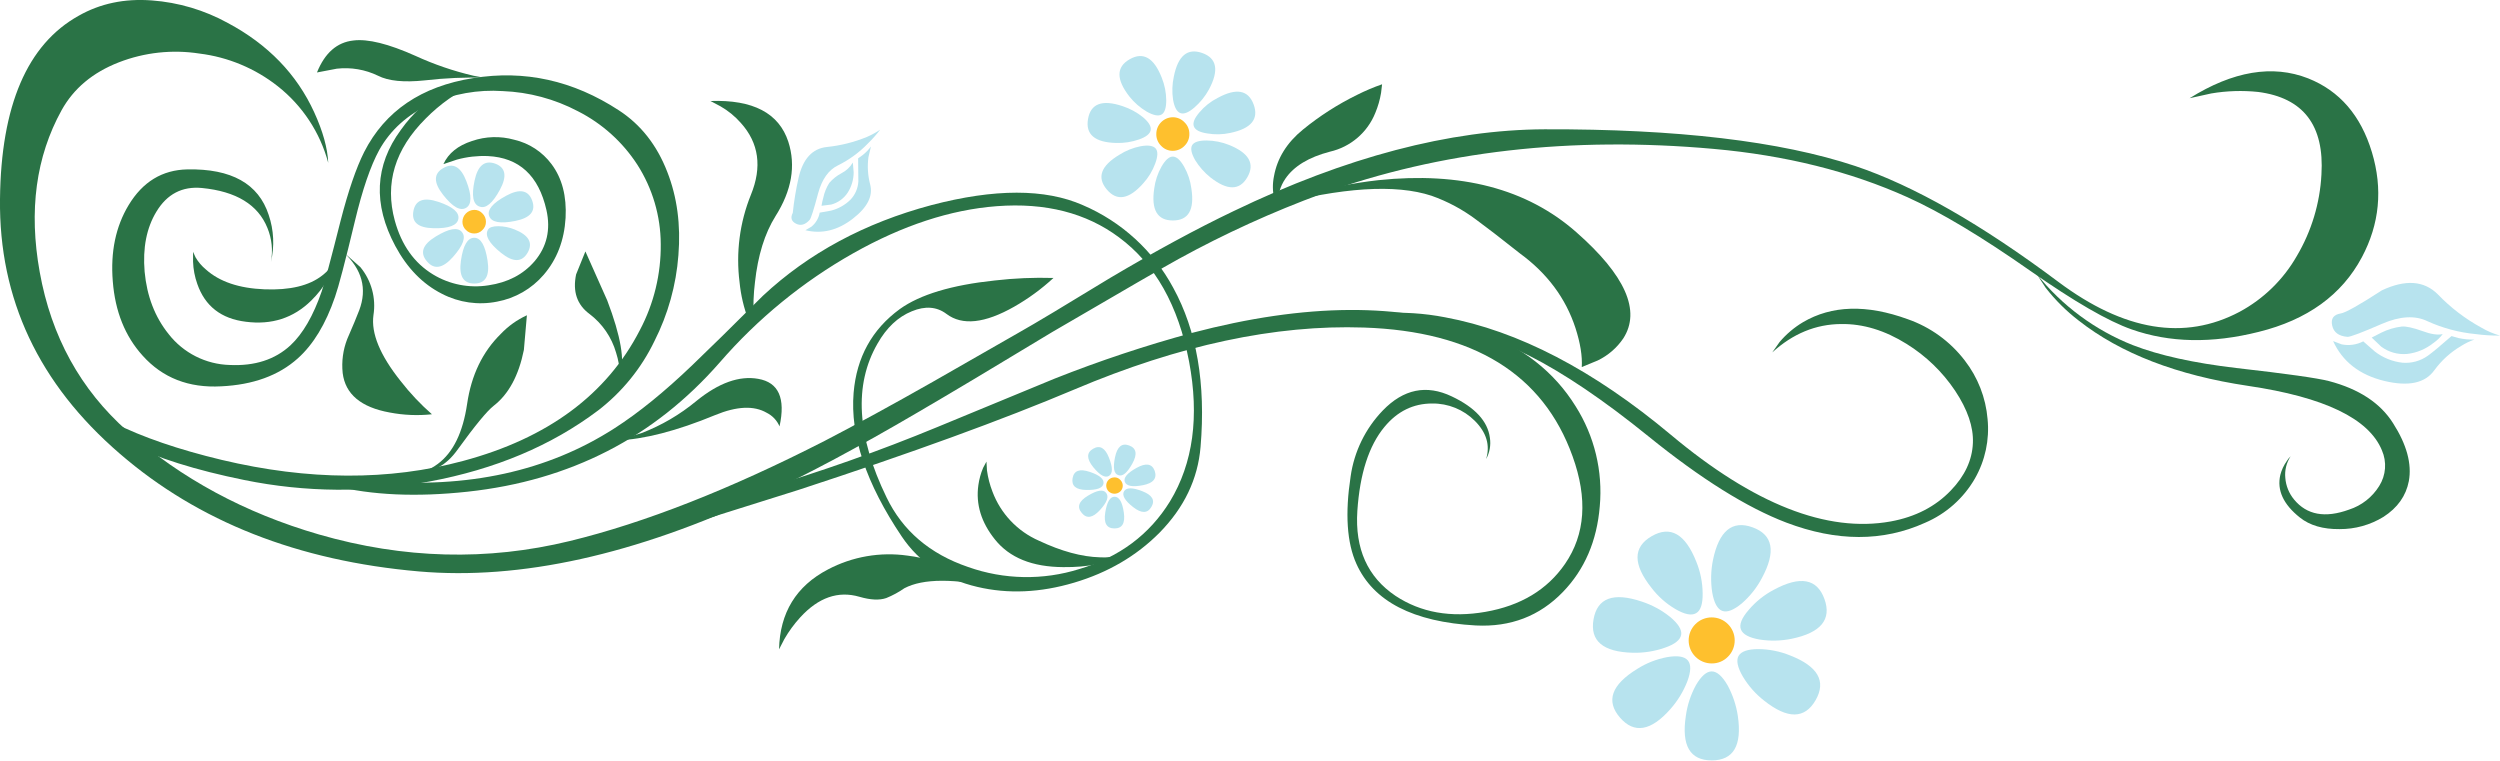 <?xml version="1.0" encoding="iso-8859-1"?>
<!-- Generator: Adobe Illustrator 20.1.0, SVG Export Plug-In . SVG Version: 6.00 Build 0)  -->
<svg version="1.0" id="Layer_1" xmlns="http://www.w3.org/2000/svg" xmlns:xlink="http://www.w3.org/1999/xlink" x="0px" y="0px"
	 viewBox="0 0 938.33 285.44" enable-background="new 0 0 938.33 285.44" xml:space="preserve">
<title>organicdesigns_0012</title>
<path fill="#2A7346" d="M847.56,34.51c16.967,2.2,24.883,12.533,23.75,31c-0.567,10.79-3.737,21.282-9.24,30.58
	c-5.061,8.857-12.507,16.116-21.49,20.95c-20.667,10.947-43.333,7.203-68-11.23c-28.907-21.64-54.323-36.14-76.25-43.5
	c-28.087-9.333-66.95-13.927-116.59-13.78C544.133,48.683,505.22,58.92,463,79.24c-13.827,6.607-29.283,14.973-46.37,25.1
	c-16.78,10.253-28.183,17.08-34.21,20.48l-32.33,18.5c-15.267,8.667-28.807,16.06-40.62,22.18
	c-35.567,18.18-67.427,30.7-95.58,37.56c-30.98,7.547-62.367,6.73-94.16-2.45c-27.787-8.06-51.763-20.993-71.93-38.8
	c-17.593-15.6-28.56-35.513-32.9-59.74c-4.147-23.02-1.413-43.243,8.2-60.67c4.527-8.18,11.69-14.18,21.49-18
	c9.621-3.741,20.059-4.879,30.26-3.3c10.741,1.324,20.913,5.568,29.41,12.27c9.25,7.289,15.894,17.374,18.94,28.75
	c-0.253-5.533-2.013-11.867-5.28-19c-6.533-14.28-17.34-25.447-32.42-33.5C76.717,3.788,66.997,0.902,57,0.16
	C46.78-0.613,37.617,1.307,29.51,5.92C10.217,16.673,0.38,39.603,0,74.71c-0.433,37.527,14.567,69.393,45,95.6
	c29.473,25.48,66.86,40.2,112.16,44.16c38.08,3.333,81.123-6.197,129.13-28.59c16.84-7.867,36.173-18.2,58-31
	c12.193-7.107,29.097-17.203,50.71-30.29c26.707-15.6,42.54-24.753,47.5-27.46c17.272-9.482,35.233-17.652,53.73-24.44
	c44.427-16,93.427-21.6,147-16.8c27.007,2.42,51.223,8.457,72.65,18.11c12.567,5.66,27.993,14.907,46.28,27.74
	c16.467,11.513,29.097,18.81,37.89,21.89c14.267,5.033,30.163,5.347,47.69,0.94c18.287-4.527,31.2-13.86,38.74-28
	c6.667-12.52,7.923-25.67,3.77-39.45s-12.133-23.017-23.94-27.71c-13.333-5.22-28.163-2.733-44.49,7.46l8.11-1.79
	C835.753,34.09,841.685,33.898,847.56,34.51z"/>
<path fill="#2A7346" d="M250.45,64.52c-3.893-10.067-9.957-17.773-18.19-23.12c-17.153-11.2-35.377-15.227-54.67-12.08
	c-19.42,3.08-33.057,12.327-40.91,27.74c-3.013,6-5.967,14.62-8.86,25.86c-3.647,14.467-6.003,23.273-7.07,26.42
	c-3.167,9.187-7.083,15.95-11.75,20.29c-5.78,5.333-13.353,7.787-22.72,7.36c-9.017-0.234-17.456-4.494-23-11.61
	c-5.153-6.42-8.153-14.22-9-23.4c-0.753-8.933,0.723-16.45,4.43-22.55c4-6.607,9.687-9.563,17.06-8.87
	c12.88,1.26,21.08,6.26,24.6,15c1.659,4.031,2.118,8.455,1.32,12.74c1.386-5.846,1.091-11.964-0.85-17.65
	c-3.82-11.7-13.993-17.39-30.52-17.07C60.9,63.767,53.55,68.24,48.27,77c-4.847,8.04-6.827,17.563-5.94,28.57
	c0.88,11.333,4.62,20.643,11.22,27.93c7.473,8.333,17.29,12.167,29.45,11.5c12-0.567,21.583-4.057,28.75-10.47
	c5.847-5.22,10.513-12.927,14-23.12c1.333-3.773,3.817-13.24,7.45-28.4c2.827-11.827,5.873-20.73,9.14-26.71
	c4.207-7.533,10.613-13.3,19.22-17.3c8.524-3.787,17.844-5.438,27.15-4.81c9.839,0.383,19.467,2.963,28.18,7.55
	c9.093,4.607,16.802,11.543,22.34,20.1c5.684,8.889,8.726,19.209,8.77,29.76c0.119,11.24-2.569,22.331-7.82,32.27
	c-12.447,24.227-34.567,40.603-66.36,49.13c-27.84,7.487-58.033,7.36-90.58-0.38c-16.273-3.9-29.753-8.523-40.44-13.87l-6.41,0.47
	l11.22,7.08c11.12,5.533,25.823,10.157,44.11,13.87c22.871,4.658,46.426,4.852,69.37,0.57c24.76-4.593,45.903-13.497,63.43-26.71
	c8.969-6.901,16.199-15.805,21.11-26c5.097-10.059,8.156-21.025,9-32.27C255.543,84.367,254.15,73.953,250.45,64.52z"/>
<path fill="#2A7346" d="M167.6,33.38c-6.805,3.765-12.669,9.023-17.15,15.38c-9.8,13.333-10.49,27.867-2.07,43.6
	c4.46,8.307,10.303,14.283,17.53,17.93c6.348,3.292,13.627,4.325,20.64,2.93c6.826-1.263,13.013-4.828,17.53-10.1
	c4.967-5.787,7.7-12.897,8.2-21.33c0.44-8.18-1.32-14.91-5.28-20.19c-3.432-4.616-8.395-7.859-14-9.15
	c-5.202-1.455-10.724-1.291-15.83,0.47c-5.28,1.7-8.863,4.593-10.75,8.68l5.09-1.7c3.772-1.034,7.682-1.479,11.59-1.32
	c11.753,0.567,19.087,7.33,22,20.29c1.633,7.333,0.157,13.72-4.43,19.16c-4.273,4.973-10.053,7.993-17.34,9.06
	c-7.206,1.153-14.586-0.297-20.82-4.09c-7.04-4.28-11.817-11.01-14.33-20.19c-3.833-14,0.03-26.77,11.59-38.31
	c5.359-5.439,11.648-9.876,18.57-13.1L167.6,33.38z"/>
<path fill="#2A7346" d="M337.73,116c-10.433,7.613-16.213,18.087-17.34,31.42c-1.333,16.107,4.7,34.107,18.1,54
	c6.533,9.687,15.99,15.977,28.37,18.87c11.5,2.707,23.597,2.173,36.29-1.6c12.693-3.773,23.36-10.003,32-18.69
	c9.3-9.44,14.453-20.197,15.46-32.27c2-23.72-1.423-43.633-10.27-59.74c-7.469-13.881-19.433-24.811-33.93-31
	c-14.14-6.227-33.087-6.227-56.84,0C324.583,83.663,303.513,95,286.36,111C274.787,122.54,266,131.173,260,136.9
	c-10.553,10.127-20.357,18.087-29.41,23.88c-25.06,16.1-55.043,22.673-89.95,19.72l-15.46,1.79c14.327,3.587,31.103,4.34,50.33,2.26
	c38.453-4.153,69.997-20.323,94.63-48.51c14.24-16.439,31.201-30.308,50.14-41c18.54-10.447,36.48-16.33,53.82-17.65
	c18.287-1.387,33.587,2.513,45.9,11.7c13.507,10,22.273,25.54,26.3,46.62c3.893,20.667,1.507,38.157-7.16,52.47
	c-7.667,12.46-19,20.923-34,25.39c-13.632,4.29-28.291,4.027-41.76-0.75c-14.387-4.907-24.597-13.62-30.63-26.14
	c-11.167-22.993-12.303-42.22-3.41-57.68c3.393-6,7.697-10.057,12.91-12.17c5.027-2.073,9.36-1.74,13,1
	c5.907,4.467,14.39,3.553,25.45-2.74c5.291-3.019,10.223-6.629,14.7-10.76c-7.346-0.222-14.699,0.092-22,0.94
	C357.22,106.977,345.33,110.553,337.73,116z"/>
<path fill="#2A7346" d="M171.65,168.89c6.6-9.12,11.157-14.657,13.67-16.61c5.593-4.34,9.363-11.323,11.31-20.95l1.13-13
	c-3.684,1.685-7.011,4.062-9.8,7c-6.847,6.733-11.057,15.477-12.63,26.23s-5.24,18.27-11,22.55c-2.893,2.14-5.627,3.21-8.2,3.21
	C162.33,177.487,167.503,174.677,171.65,168.89z"/>
<path fill="#2A7346" d="M232.73,140.77c1.887-5.287,0.283-14.62-4.81-28l-8.2-18.4l-3.49,8.63c-1.333,6.42,0.333,11.36,5,14.82
	c4.819,3.632,8.328,8.731,10,14.53C232.097,135.079,232.602,137.91,232.73,140.77z"/>
<path fill="#2A7346" d="M146.29,154.83c5.215,1.001,10.55,1.223,15.83,0.66c-4.312-3.78-8.253-7.962-11.77-12.49
	c-7.727-9.687-11.12-17.927-10.18-24.72c1.018-6.425-0.766-12.978-4.9-18L129,94.72c6.913,6.447,8.86,13.68,5.84,21.7
	c-0.88,2.327-2.387,5.943-4.52,10.85c-1.574,4.051-2.156,8.419-1.7,12.74C129.593,147.937,135.483,152.877,146.29,154.83z"/>
<path fill="#2A7346" d="M116.79,112.84c4.967-4.907,7.857-10.003,8.67-15.29c-0.567,2-2.073,3.95-4.52,5.85
	c-4.9,3.84-12.127,5.57-21.68,5.19s-16.887-2.867-22-7.46c-1.539-1.275-2.845-2.808-3.86-4.53l-0.94-2.08v3.68
	c0.095,2.866,0.635,5.7,1.6,8.4c2.893,8.307,8.957,13.027,18.19,14.16C101.95,122.02,110.13,119.38,116.79,112.84z"/>
<path fill="#2A7346" d="M159.4,30.17c7.633-0.884,15.319-1.219,23-1c-1.582-0.166-3.155-0.416-4.71-0.75
	c-7.488-1.751-14.782-4.25-21.77-7.46c-10.12-4.527-17.88-6.447-23.28-5.76c-6.16,0.667-10.717,4.667-13.67,12l7.45-1.42
	c5.299-0.6,10.66,0.315,15.46,2.64C145.767,30.407,151.607,30.99,159.4,30.17z"/>
<path fill="#2A7346" d="M231.5,165.31c10.18-0.38,22.497-3.557,36.95-9.53c8.107-3.333,14.547-3.617,19.32-0.85
	c2.162,1.07,3.868,2.879,4.81,5.1c2.327-10.567-0.34-16.513-8-17.84c-7.1-1.26-14.83,1.507-23.19,8.3
	c-6.177,5.123-13.148,9.203-20.64,12.08L231.5,165.31z"/>
<path fill="#2A7346" d="M291.07,81.13c6.093-9.627,7.697-18.937,4.81-27.93c-3.52-10.76-13.26-15.857-29.22-15.29l3.77,2
	c2.869,1.643,5.447,3.748,7.63,6.23c6.787,7.547,8.043,16.547,3.77,27c-4.204,10.402-5.664,21.711-4.24,32.84
	c0.472,4.812,1.581,9.54,3.3,14.06l2-0.94c-0.23-4.379-0.073-8.769,0.47-13.12C284.453,95.893,287.023,87.61,291.07,81.13z"/>
<path fill="#2A7346" d="M332.64,224.47c2.394-0.968,4.672-2.203,6.79-3.68c7.04-3.713,18.79-3.743,35.25-0.09
	c-3.609-1.988-7.321-3.784-11.12-5.38c-8.667-3.713-16.333-5.977-23-6.79c-10.225-1.441-20.645,0.375-29.78,5.19
	c-11.94,6.227-18.067,16.227-18.38,30l2-3.87c1.681-2.913,3.672-5.636,5.94-8.12c6.847-7.487,14.26-10.067,22.24-7.74
	C326.707,225.197,330.06,225.357,332.64,224.47z"/>
<path fill="#2A7346" d="M420.58,208.24c-2.496,0.791-5.117,1.11-7.73,0.94c-6.847-0.187-14.48-2.263-22.9-6.23
	c-8.063-3.522-14.355-10.16-17.44-18.4c-1.003-2.576-1.698-5.261-2.07-8l-0.19-3.3l-1.25,2.34c-0.881,2.082-1.483,4.271-1.79,6.51
	c-1.007,7.173,1.067,13.967,6.22,20.38c5.467,6.86,14.013,10.32,25.64,10.38C408.57,212.953,415.74,211.413,420.58,208.24z"/>
<path fill="#2A7346" d="M478.26,74.62l1.7-1c0.018-0.639,0.112-1.273,0.28-1.89c0.475-1.645,1.208-3.204,2.17-4.62
	c3.207-4.72,8.8-8.117,16.78-10.19c7.705-1.765,14.057-7.194,17-14.53c1.016-2.423,1.744-4.957,2.17-7.55l0.38-3.21
	c-3.227,1.126-6.378,2.462-9.43,4c-7.231,3.545-14.032,7.907-20.27,13c-6.027,4.913-9.65,10.743-10.87,17.49
	C477.591,68.927,477.621,71.826,478.26,74.62z"/>
<path fill="#2A7346" d="M599.67,135.3c3.881-1.868,7.197-4.732,9.61-8.3c6.667-10.38,0.76-23.687-17.72-39.92
	s-43.237-22.717-74.27-19.45c-9.8,1.094-19.484,3.051-28.94,5.85L477,77.35c26.667-7.047,46.773-8.337,60.32-3.87
	c6.019,2.128,11.677,5.163,16.78,9c3.453,2.513,8.92,6.73,16.4,12.65c10.24,7.487,17.183,16.82,20.83,28
	c1.82,5.66,2.607,10.537,2.36,14.63L599.67,135.3z"/>
<path fill="#2A7346" d="M800.52,129.54c-14.158-5.601-26.604-14.809-36.1-26.71l3.39,5.19c3.583,4.594,7.733,8.717,12.35,12.27
	c15.773,12.393,36.98,20.573,63.62,24.54c28.593,4.213,45.333,12.27,50.22,24.17c1.913,4.355,1.538,9.377-1,13.4
	c-2.597,4.206-6.606,7.35-11.31,8.87c-8.987,3.273-15.867,2.017-20.64-3.77c-1.912-2.301-3.065-5.137-3.3-8.12
	c-0.287-2.856,0.419-5.724,2-8.12c-0.594,0.552-1.103,1.189-1.51,1.89c-1.089,1.543-1.889,3.271-2.36,5.1
	c-1.333,5.727,1.117,11.06,7.35,16c3.707,2.96,8.67,4.407,14.89,4.34c5.811,0.038,11.516-1.552,16.47-4.59
	c5.28-3.4,8.453-7.867,9.52-13.4c1.193-6.48-0.787-13.747-5.94-21.8c-4.773-7.547-12.773-12.8-24-15.76
	c-4.333-1.133-15.927-2.77-34.78-4.91C823.343,136.243,810.387,133.38,800.52,129.54z"/>
<path fill="#2A7346" d="M591.37,152.47c-8-12.9-20-22.307-36-28.22c-29.333-10.76-65.277-10.54-107.83,0.66
	c-17.525,4.753-34.769,10.489-51.65,17.18c-2.827,1.133-17.53,7.203-44.11,18.21c-21.73,8.975-43.909,16.818-66.45,23.5l-27.43,7.46
	l-13.48,10l55.23-17.36c42.167-13.78,76.727-26.363,103.68-37.75c39.213-16.607,75.407-24.343,108.58-23.21
	c41.16,1.387,67.27,17.493,78.33,48.32c5.72,15.853,4.777,29.317-2.83,40.39c-6.667,9.687-16.627,15.687-29.88,18
	c-13.007,2.267-24.253,0.267-33.74-6c-10.493-7.047-15.27-17.68-14.33-31.9c0.94-13.967,4.333-24.473,10.18-31.52
	c4.84-5.853,10.81-8.78,17.91-8.78c5.992-0.072,11.76,2.275,16,6.51c4.4,4.407,5.813,9.187,4.24,14.34
	c1.347-2.436,1.843-5.251,1.41-8c-0.8-6.2-5.567-11.37-14.3-15.51c-9.487-4.527-18.12-2.763-25.9,5.29
	c-6.519,6.767-10.739,15.417-12.06,24.72c-2.133,13.967-1.41,24.913,2.17,32.84c6.347,14.093,21.27,21.8,44.77,23.12
	c13.073,0.667,23.977-3.517,32.71-12.55c8.167-8.433,12.787-19.16,13.86-32.18C601.641,176.852,598.45,163.649,591.37,152.47z"/>
<path fill="#2A7346" d="M667.91,128.41l-2.73,3.87c7.727-7.047,16.337-10.6,25.83-10.66c8.233-0.127,16.433,2.36,24.6,7.46
	c7.244,4.488,13.445,10.472,18.19,17.55c4.713,7.107,6.943,13.65,6.69,19.63c-0.253,6.42-3.017,12.367-8.29,17.84
	c-5.78,6.04-13.29,9.91-22.53,11.61c-23.94,4.34-51.43-6.48-82.47-32.46c-29.093-24.347-57.37-39.067-84.83-44.16
	c-7.882-1.532-15.928-2.04-23.94-1.51l-8.48,1.23l5.09,1c5.333,0.82,12.78,1.637,22.34,2.45c11.627,1.007,23.817,4.75,36.57,11.23
	c13.073,6.607,27.997,16.703,44.77,30.29c19.667,15.92,36.917,26.71,51.75,32.37c18.913,7.173,36.247,7.203,52,0.09
	c7.891-3.352,14.477-9.183,18.76-16.61c3.875-6.773,5.543-14.585,4.77-22.35c-0.671-8.009-3.651-15.651-8.58-22
	c-5.467-7.141-12.907-12.523-21.4-15.48c-15.393-5.6-28.493-5.223-39.3,1.13C673.388,122.917,670.411,125.445,667.91,128.41z"/>
<path fill="#FEC02E" d="M420.48,184.46c1.198-1.144,1.243-3.043,0.099-4.242c-0.032-0.034-0.065-0.066-0.099-0.098
	c-0.547-0.621-1.343-0.965-2.17-0.94c-1.695-0.022-3.087,1.335-3.109,3.03c-0.011,0.847,0.329,1.661,0.939,2.25
	C417.364,185.596,419.256,185.596,420.48,184.46z"/>
<path fill="#B7E3EE" d="M418.32,186.44c-1.693,0-2.857,1.983-3.49,5.95c-0.633,3.967,0.53,5.95,3.49,5.95
	c2.893,0,4.057-1.983,3.49-5.95C421.243,188.423,420.08,186.44,418.32,186.44z"/>
<path fill="#B7E3EE" d="M415.11,184.93c-1.067-1.333-3.33-0.957-6.79,1.13c-3.46,2.087-4.213,4.257-2.26,6.51
	c1.82,2.2,4.083,1.823,6.79-1.13S416.31,186.317,415.11,184.93z"/>
<path fill="#B7E3EE" d="M414.17,181.54c0.313-1.7-1.413-3.18-5.18-4.44c-3.767-1.26-5.903-0.473-6.41,2.36
	c-0.5,2.893,1.227,4.373,5.18,4.44C411.713,183.967,413.85,183.18,414.17,181.54z"/>
<path fill="#B7E3EE" d="M416.24,171.82c-1.447-3.713-3.427-4.847-5.94-3.4s-2.513,3.743,0,6.89c2.513,3.08,4.493,4.18,5.94,3.3
	S417.687,175.467,416.24,171.82z"/>
<path fill="#B7E3EE" d="M423.78,167.19c-2.7-1.007-4.46,0.473-5.28,4.44c-0.82,3.967-0.41,6.2,1.23,6.7
	c1.573,0.627,3.333-0.82,5.28-4.34C426.957,170.47,426.547,168.203,423.78,167.19z"/>
<path fill="#B7E3EE" d="M422.18,180.88c0.627,1.573,2.89,1.983,6.79,1.23c3.9-0.753,5.377-2.547,4.43-5.38
	c-1.007-2.707-3.27-3.083-6.79-1.13C423.09,177.553,421.613,179.313,422.18,180.88z"/>
<path fill="#B7E3EE" d="M421.9,184.37c-0.88,1.507,0.25,3.49,3.39,5.95c3.14,2.46,5.433,2.43,6.88-0.09
	c1.447-2.453,0.317-4.403-3.39-5.85C425.073,182.933,422.78,182.93,421.9,184.37z"/>
<path fill="#FEC02E" d="M181.07,86.32c0.87-0.796,1.351-1.931,1.32-3.11c0.007-1.174-0.47-2.3-1.32-3.11
	c-0.785-0.864-1.903-1.349-3.07-1.33c-2.433,0.043-4.393,2.007-4.43,4.44c-0.031,1.179,0.45,2.314,1.32,3.11
	c0.81,0.851,1.935,1.329,3.11,1.32C179.165,87.661,180.284,87.18,181.07,86.32z"/>
<path fill="#B7E3EE" d="M178,89.24c-2.513,0-4.18,2.863-5,8.59s0.847,8.59,5,8.59c4.213,0,5.88-2.863,5-8.59
	C182.12,92.103,180.453,89.24,178,89.24z"/>
<path fill="#B7E3EE" d="M173.35,87.07c-1.573-1.887-4.84-1.32-9.8,1.7c-4.96,3.02-6.06,6.133-3.3,9.34c2.7,3.207,5.967,2.64,9.8-1.7
	C173.883,92.07,174.983,88.957,173.35,87.07z"/>
<path fill="#B7E3EE" d="M164.49,75.75c-5.467-1.827-8.577-0.663-9.33,3.49c-0.753,4.153,1.76,6.293,7.54,6.42
	c5.78,0.127,8.89-1.037,9.33-3.49C172.47,79.717,169.957,77.577,164.49,75.75z"/>
<path fill="#B7E3EE" d="M174.95,78c2.133-1.26,2.163-4.593,0.09-10s-4.963-7.043-8.67-4.91c-3.647,2.073-3.677,5.407-0.09,10
	S172.757,79.32,174.95,78z"/>
<path fill="#B7E3EE" d="M180,77.54c2.327,0.88,4.87-1.227,7.63-6.32s2.163-8.363-1.79-9.81c-3.96-1.387-6.537,0.753-7.73,6.42
	S177.547,76.733,180,77.54z"/>
<path fill="#B7E3EE" d="M199.74,75.28c-1.447-3.967-4.713-4.563-9.8-1.79s-7.193,5.32-6.32,7.64c0.88,2.327,4.147,2.923,9.8,1.79
	C199.073,81.787,201.18,79.24,199.74,75.28z"/>
<path fill="#B7E3EE" d="M183.15,86.22c-1.26,2.14,0.373,5.033,4.9,8.68s7.86,3.617,10-0.09c2.073-3.647,0.44-6.54-4.9-8.68
	c-1.953-0.797-4.041-1.214-6.15-1.23C184.933,84.9,183.65,85.34,183.15,86.22z"/>
<path fill="#FEC02E" d="M648.58,246.46c3.363-3.385,3.346-8.855-0.039-12.219c-3.385-3.363-8.855-3.346-12.219,0.039
	s-3.346,8.855,0.039,12.219c1.618,1.608,3.807,2.511,6.089,2.511C644.758,249.041,646.976,248.119,648.58,246.46z"/>
<path fill="#B7E3EE" d="M642.46,252c-1.947,0-3.927,1.73-5.94,5.19c-1.944,3.576-3.222,7.477-3.77,11.51
	c-1.693,11.133,1.543,16.7,9.71,16.7c8.167,0,11.433-5.567,9.8-16.7c-0.607-4.032-1.914-7.927-3.86-11.51
	C646.387,253.73,644.407,252,642.46,252z"/>
<path fill="#B7E3EE" d="M633.5,247.88c-1.26-1.507-3.867-1.917-7.82-1.23c-3.988,0.753-7.796,2.26-11.22,4.44
	c-9.64,5.94-11.793,12.01-6.46,18.21s11.667,5.13,19-3.21c2.702-3.061,4.841-6.575,6.32-10.38
	C634.7,251.997,634.76,249.387,633.5,247.88z"/>
<path fill="#B7E3EE" d="M631,238.25c0.313-1.887-1.07-4.12-4.15-6.7c-3.177-2.542-6.784-4.493-10.65-5.76
	c-10.667-3.587-16.7-1.353-18.1,6.7c-1.4,8.053,3.52,12.223,14.76,12.51c4.081,0.098,8.146-0.542,12-1.89
	C628.613,241.823,630.66,240.203,631,238.25z"/>
<path fill="#B7E3EE" d="M636.61,230.14c1.693-0.947,2.51-3.433,2.45-7.46c-0.041-4.046-0.842-8.049-2.36-11.8
	c-4.147-10.507-9.74-13.717-16.78-9.63c-7.04,4.087-7.07,10.537-0.09,19.35c2.45,3.228,5.507,5.946,9,8
	C632.323,230.633,634.917,231.147,636.61,230.14z"/>
<path fill="#B7E3EE" d="M646.42,229.29c1.82,0.667,4.27-0.277,7.35-2.83c3.084-2.68,5.641-5.912,7.54-9.53
	c5.333-9.88,4.17-16.213-3.49-19s-12.623,1.303-14.89,12.27c-0.81,4.008-0.905,8.129-0.28,12.17
	C643.337,226.29,644.593,228.597,646.42,229.29z"/>
<path fill="#B7E3EE" d="M672.43,239.76c10.993-2.267,15.11-7.237,12.35-14.91s-9.093-8.837-19-3.49c-3.6,1.887-6.802,4.45-9.43,7.55
	c-2.667,3.08-3.64,5.533-2.92,7.36c0.72,1.827,3.053,3.083,7,3.77C664.415,240.659,668.478,240.564,672.43,239.76z"/>
<path fill="#B7E3EE" d="M652.54,246.18c-0.94,1.7-0.407,4.28,1.6,7.74c2.082,3.49,4.795,6.562,8,9.06
	c8.8,6.98,15.24,6.917,19.32-0.19c4.08-7.107,0.88-12.703-9.6-16.79c-3.77-1.526-7.793-2.33-11.86-2.37
	C656.033,243.63,653.547,244.48,652.54,246.18z"/>
<path fill="#FEC02E" d="M444.61,54.71c1.187-1.168,1.835-2.776,1.79-4.44c0.027-1.632-0.621-3.202-1.79-4.34
	c-1.145-1.23-2.75-1.929-4.43-1.93c-3.425,0.055-6.175,2.844-6.18,6.27c-0.045,1.664,0.603,3.272,1.79,4.44
	c1.138,1.236,2.751,1.924,4.43,1.89C441.88,56.598,443.467,55.915,444.61,54.71z"/>
<path fill="#B7E3EE" d="M447.16,70.75c-0.373-2.887-1.3-5.675-2.73-8.21c-1.447-2.513-2.86-3.77-4.24-3.77s-2.793,1.257-4.24,3.77
	c-1.43,2.535-2.357,5.323-2.73,8.21c-1.193,8,1.14,12,7,12C446.08,82.75,448.393,78.75,447.16,70.75z"/>
<path fill="#B7E3EE" d="M433.77,55.74c-0.94-1.067-2.827-1.35-5.66-0.85c-2.843,0.563-5.556,1.651-8,3.21
	c-6.913,4.153-8.483,8.487-4.71,13c3.773,4.513,8.33,3.76,13.67-2.26c1.976-2.17,3.511-4.704,4.52-7.46
	C434.59,58.693,434.65,56.813,433.77,55.74z"/>
<path fill="#B7E3EE" d="M431.89,48.85c0.253-1.38-0.71-2.997-2.89-4.85c-2.271-1.835-4.856-3.241-7.63-4.15
	c-7.667-2.58-12-0.977-13,4.81s2.52,8.787,10.56,9c2.917,0.089,5.825-0.358,8.58-1.32C430.177,51.4,431.637,50.237,431.89,48.85z"/>
<path fill="#B7E3EE" d="M435.94,43c1.193-0.667,1.79-2.46,1.79-5.38c-0.03-2.912-0.607-5.791-1.7-8.49
	c-2.947-7.487-6.957-9.783-12.03-6.89s-5.103,7.56-0.09,14c1.805,2.266,4.007,4.184,6.5,5.66C432.903,43.3,434.747,43.667,435.94,43
	z"/>
<path fill="#B7E3EE" d="M448.29,40.36c2.214-1.918,4.067-4.218,5.47-6.79c3.833-7.173,2.987-11.733-2.54-13.68
	s-9.077,1.01-10.65,8.87c-0.622,2.852-0.717,5.794-0.28,8.68c0.5,2.833,1.41,4.5,2.73,5S446.097,42.247,448.29,40.36z"/>
<path fill="#B7E3EE" d="M448.1,47.44c0.5,1.333,2.167,2.213,5,2.64c2.875,0.499,5.82,0.435,8.67-0.19
	c7.853-1.633,10.777-5.187,8.77-10.66c-2.007-5.473-6.52-6.293-13.54-2.46c-2.603,1.317-4.913,3.147-6.79,5.38
	C448.303,44.357,447.6,46.12,448.1,47.44z"/>
<path fill="#B7E3EE" d="M447.44,54.52c-0.667,1.193-0.29,3.05,1.13,5.57c1.528,2.484,3.473,4.687,5.75,6.51
	c6.347,4.973,10.967,4.943,13.86-0.09s0.63-9.06-6.79-12.08c-2.728-1.101-5.639-1.678-8.58-1.7
	C449.923,52.723,448.133,53.32,447.44,54.52z"/>
<path fill="#B7E3EE" d="M929.18,125.39c3.029,0.409,6.084,0.6,9.14,0.57c-2.453-0.695-4.805-1.703-7-3
	c-6.046-3.301-11.55-7.51-16.32-12.48c-5.153-5.16-12.153-5.663-21-1.51c-8.547,5.533-13.7,8.427-15.46,8.68
	c-2.7,0.44-3.767,1.95-3.2,4.53c0.567,2.58,2.483,3.997,5.75,4.25c1.007,0.06,5.34-1.577,13-4.91
	c6.727-2.893,12.413-3.207,17.06-0.94C916.853,123.169,922.945,124.795,929.18,125.39z"/>
<path fill="#B7E3EE" d="M916.84,125.39c-1.887,0.44-4.43,0.063-7.63-1.13c-3.52-1.26-6.097-1.827-7.73-1.7
	c-2.652,0.319-5.232,1.083-7.63,2.26l-3.68,1.89l3.58,3.4c2.789,2.077,6.246,3.053,9.71,2.74c3.583-0.405,6.98-1.812,9.8-4.06
	C914.626,127.853,915.834,126.706,916.84,125.39z"/>
<path fill="#B7E3EE" d="M928.71,127.46c-1.996,0.046-3.99-0.146-5.94-0.57l-2.64-0.75c-4.147,3.647-7.1,6.1-8.86,7.36
	c-2.762,1.977-6.134,2.912-9.52,2.64c-3.814-0.419-7.435-1.89-10.46-4.25l-4.29-3.77c-2.495,1.293-5.357,1.691-8.11,1.13l-3.2-1.23
	c3.54,7.747,9.977,12.74,19.31,14.98c8.987,2.14,15.207,0.807,18.66-4c2.698-3.712,6.133-6.827,10.09-9.15
	C925.306,128.865,926.97,128.063,928.71,127.46z"/>
<path fill="#B7E3EE" d="M325.85,53.76c1.623-1.593,3.133-3.297,4.52-5.1c-1.578,1.067-3.252,1.984-5,2.74
	c-4.793,1.97-9.845,3.24-15,3.77c-5.467,0.567-9.017,4.437-10.65,11.61c-0.983,4.326-1.708,8.707-2.17,13.12
	c-0.94,1.827-0.53,3.18,1.23,4.06c1.76,0.88,3.457,0.407,5.09-1.42c0.5-0.5,1.567-3.833,3.2-10c1.447-5.287,3.93-8.777,7.45-10.47
	C318.751,59.98,322.585,57.168,325.85,53.76z"/>
<path fill="#B7E3EE" d="M320.1,61c-1.005,1.709-2.476,3.096-4.24,4c-1.758,0.925-3.325,2.173-4.62,3.68
	c-1.069,1.707-1.827,3.589-2.24,5.56c-0.283,0.985-0.503,1.987-0.66,3l3.68-0.47c2.517-0.682,4.697-2.261,6.13-4.44
	c1.467-2.279,2.252-4.93,2.26-7.64L320.1,61z"/>
<path fill="#B7E3EE" d="M326.89,55c-0.887,1.206-1.933,2.286-3.11,3.21l-1.7,1.23c0,2.327,0.03,5.22,0.09,8.68
	c-0.144,2.536-1.178,4.941-2.92,6.79c-2.033,2.019-4.572,3.452-7.35,4.15l-4.24,0.75c-0.368,2.077-1.472,3.951-3.11,5.28l-2.26,1.32
	c6.22,1.507,12.157,0.06,17.81-4.34c5.467-4.213,7.633-8.49,6.5-12.83c-0.878-3.339-1.099-6.817-0.65-10.24L326.89,55z"/>
</svg>
